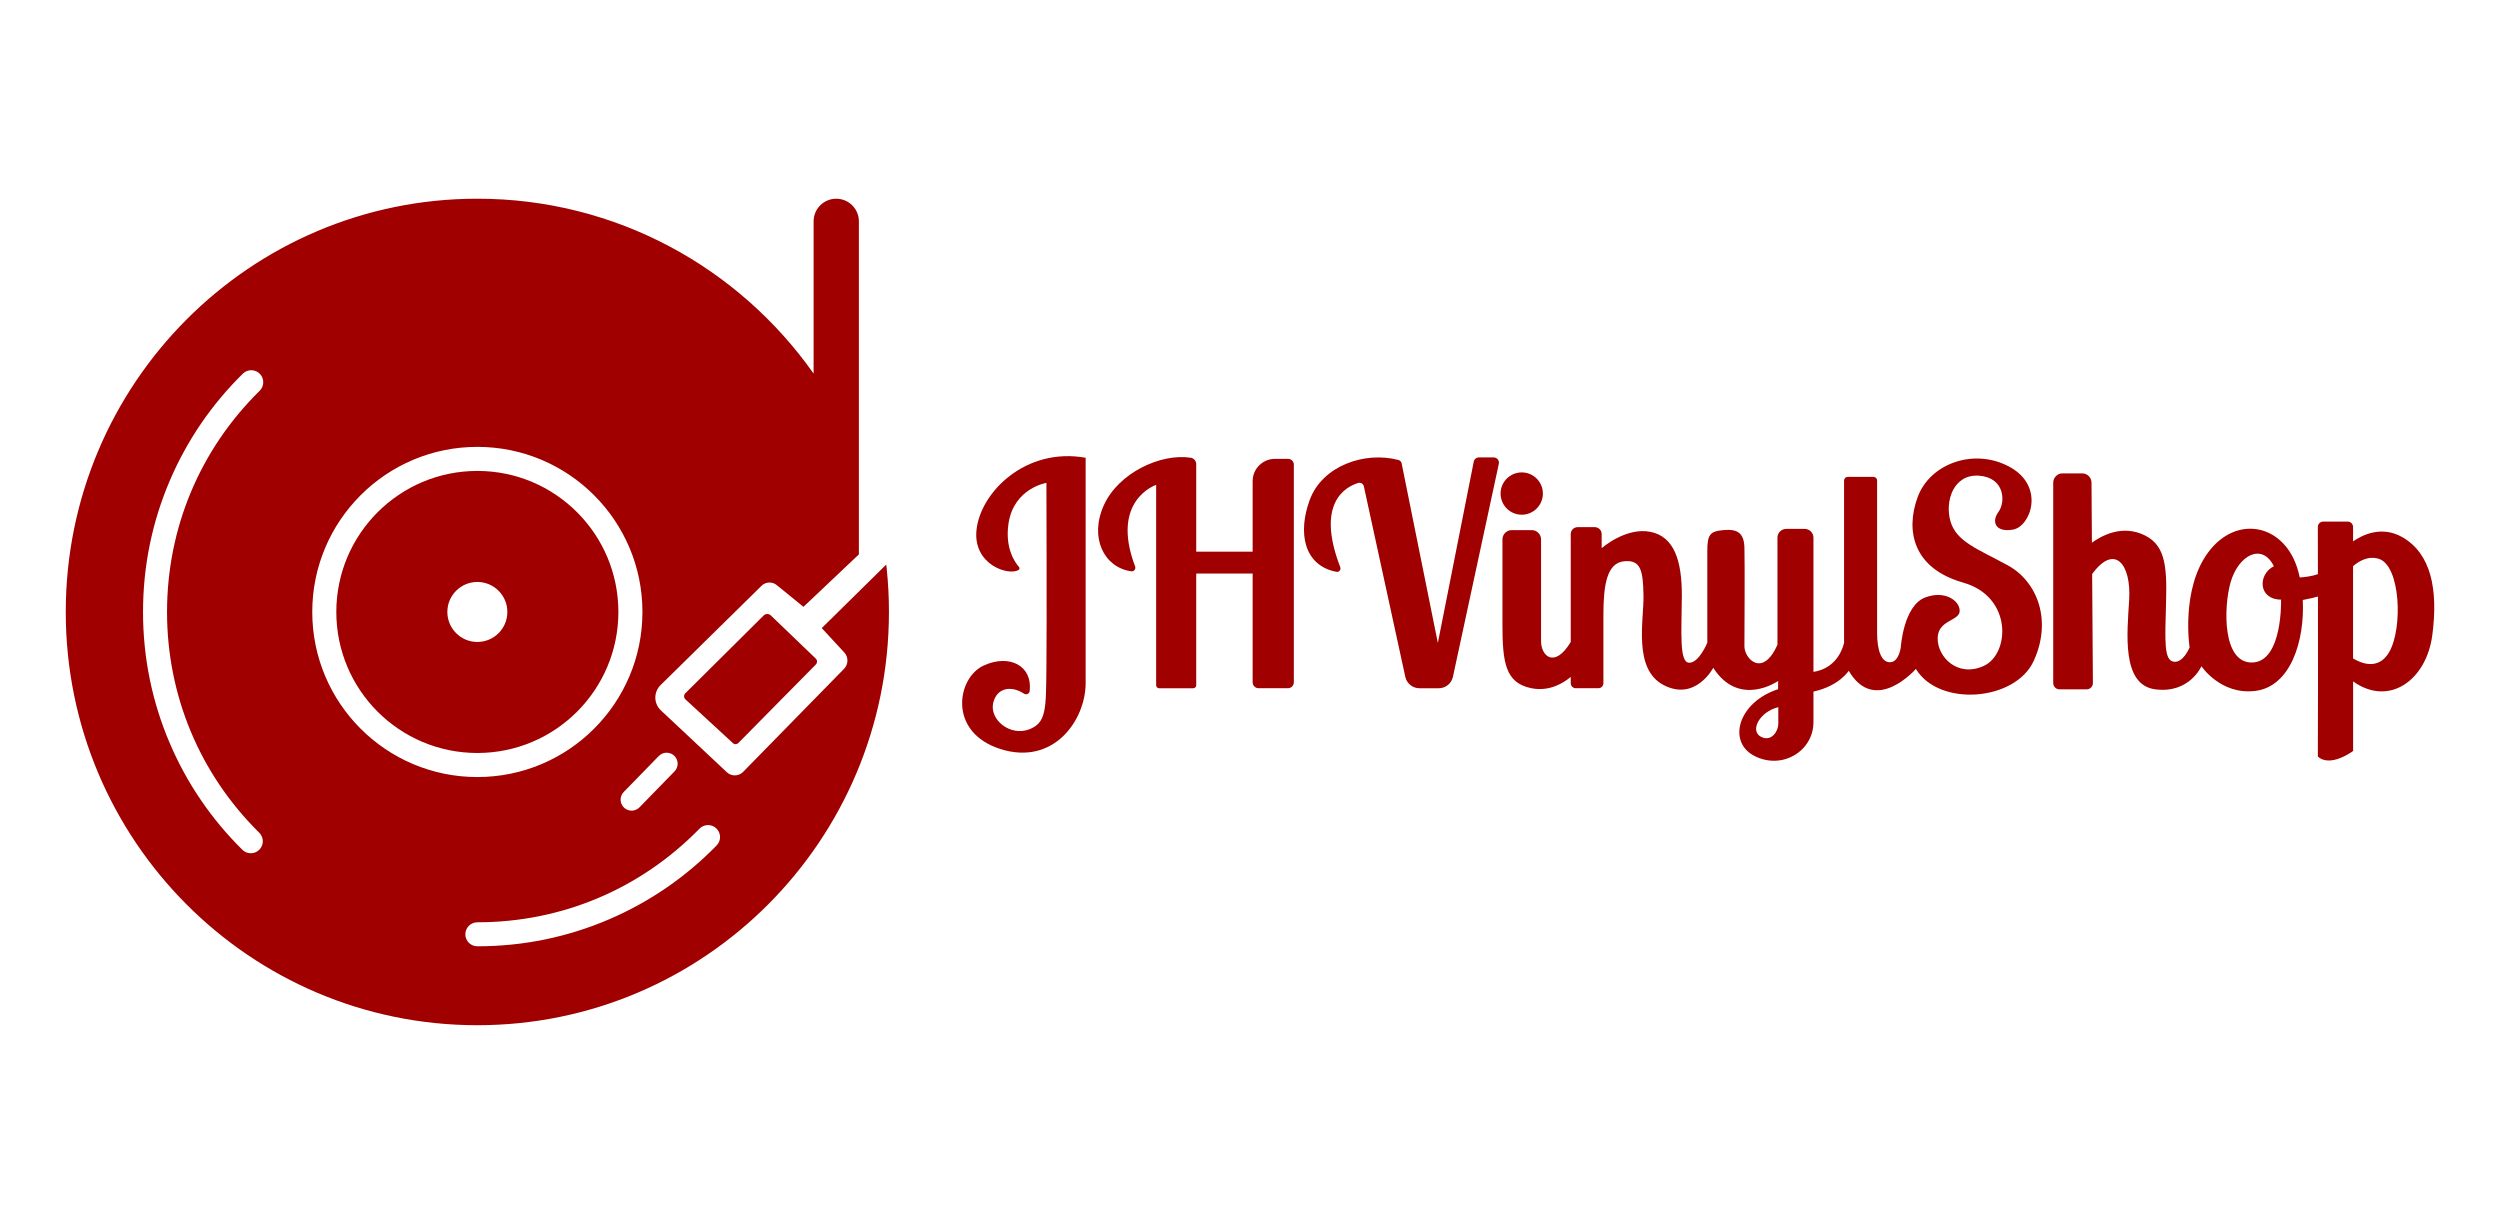 <?xml version="1.0" encoding="utf-8"?>
<!-- Generator: Adobe Illustrator 26.0.2, SVG Export Plug-In . SVG Version: 6.00 Build 0)  -->
<svg version="1.1" id="Layer_2" xmlns="http://www.w3.org/2000/svg" xmlns:xlink="http://www.w3.org/1999/xlink" x="0px" y="0px"
	 viewBox="0 0 2500 1223.92" style="enable-background:new 0 0 2500 1223.92;" xml:space="preserve">
<style type="text/css">
	.st0{fill:#A00000;}
</style>
<g>
	<path class="st0" d="M886.26,564.56l-64.5,63.54l22.54,24.39c4.28,4.63,4.18,11.81-0.24,16.32L743.12,771.9
		c-4.42,4.51-11.64,4.67-16.25,0.35l-66-61.9c-7.26-6.8-7.39-18.28-0.3-25.25l100.95-99.3c4.15-4.08,10.71-4.39,15.23-0.71
		l26.71,21.75l55.42-52.45v-97.73v-235.3c0-12.5-10.14-22.64-22.64-22.64h0c-12.5,0-22.64,10.14-22.64,22.64v152.24
		C739.06,267.78,616.24,198.7,477.35,198.7c-227.31,0-411.59,185.02-411.59,413.26s184.27,413.26,411.59,413.26
		s411.59-185.02,411.59-413.26c0-14.57-0.75-28.97-2.22-43.15C886.57,567.39,886.42,565.98,886.26,564.56z M658.77,756.03
		c4.24-4.35,11.21-4.44,15.56-0.2c4.35,4.24,4.44,11.2,0.2,15.55l-35.04,35.95c-2.16,2.21-5.02,3.32-7.88,3.32
		c-2.77,0-5.54-1.04-7.68-3.12c-4.35-4.24-4.44-11.2-0.2-15.55L658.77,756.03z M259.25,832.72c4.71,4.66,4.76,12.26,0.1,16.97
		c-2.35,2.38-5.44,3.57-8.54,3.57c-3.05,0-6.09-1.15-8.43-3.46c-31.13-30.76-55.58-66.67-72.68-106.75
		c-17.7-41.5-26.68-85.6-26.68-131.09c0-45.6,9.02-89.8,26.81-131.39c17.18-40.16,41.74-76.13,73.01-106.9
		c4.72-4.65,12.32-4.59,16.97,0.13c4.65,4.72,4.59,12.32-0.13,16.97c-59.75,58.81-92.65,137.36-92.65,221.18
		C167.02,695.56,199.77,773.96,259.25,832.72z M312.26,611.96c0-91.18,73.91-165.09,165.09-165.09s165.09,73.91,165.09,165.09
		s-73.91,165.09-165.09,165.09S312.26,703.14,312.26,611.96z M716.64,845.44c-30.81,31.57-66.89,56.38-107.24,73.75
		c-41.78,17.98-86.21,27.1-132.06,27.1c-6.63,0-12-5.37-12-12s5.37-12,12-12c84.33,0,163.21-33.24,222.12-93.61
		c4.63-4.74,12.23-4.84,16.97-0.21C721.18,833.1,721.27,840.7,716.64,845.44z"/>
	<path class="st0" d="M618.38,611.96c0-77.89-63.14-141.03-141.03-141.03c-77.89,0-141.03,63.14-141.03,141.03
		c0,77.89,63.14,141.03,141.03,141.03C555.24,752.99,618.38,689.85,618.38,611.96z M447.35,611.96c0-16.57,13.43-30,30-30
		s30,13.43,30,30c0,16.57-13.43,30-30,30S447.35,628.53,447.35,611.96z"/>
	<path class="st0" d="M763.62,615.52l-78.27,77.75c-1.71,1.7-1.66,4.48,0.11,6.12l47.52,43.79c1.51,1.39,3.85,1.33,5.29-0.12
		l77.53-78.52c1.65-1.67,1.61-4.36-0.08-5.98l-44.87-43.1C768.82,613.51,765.61,613.54,763.62,615.52z"/>
	<path class="st0" d="M976.52,529.75c-3.81,34.98,32.13,46.37,42.08,40.19c1.02-0.63,1.2-2.06,0.4-2.95
		c-3.8-4.28-14.32-18.69-10.44-43.8c5.42-35.12,37.86-40.33,37.86-40.33s0.49,144,0,184.82c-0.49,40.82,0.25,54.93-17.07,61.61
		c-19.2,7.41-40.08-9.65-36.12-26.47c3.54-15.04,17.94-17.62,30.77-9.17c2.26,1.49,5.35,0.18,5.68-2.51
		c3.09-25.04-19.9-37.62-46.09-25.55c-26.69,12.29-36,66.8,17.07,83.51c53.07,16.7,84.99-28.95,84.99-66.06
		c0-37.11,0-225.28,0-225.28C1025.51,446.99,980.61,492.27,976.52,529.75z"/>
	<path class="st0" d="M1288.09,458.87h-13.18c-12.3,0-22.27,9.97-22.27,22.27v70.52h-56.41v-87.5c0-3.23-2.37-5.96-5.56-6.44
		c-29.98-4.55-72.2,15.1-86.85,47.56c-14.57,32.27,0.05,62.26,27.48,66.03c2.69,0.37,4.79-2.3,3.83-4.84
		c-25.18-66.44,21.02-81.6,21.02-81.6v200.41c0,1.64,1.33,2.97,2.97,2.97h34.14c1.64,0,2.97-1.33,2.97-2.97V573.55h56.41v108.74
		c0,3.28,2.66,5.94,5.94,5.94h29.32c3.28,0,5.94-2.66,5.94-5.94V464.62C1293.84,461.44,1291.27,458.87,1288.09,458.87z"/>
	<path class="st0" d="M1493.7,457.42h-14.8c-2.51,0-4.66,1.77-5.15,4.23l-35.9,181.3l-36.2-179.53c-0.34-1.69-1.62-3.03-3.29-3.47
		c-33.73-8.83-75.91,5.79-88.55,39.75c-12.26,32.93-6,65.87,26.58,72.12c2.66,0.51,4.86-2.12,3.88-4.64
		c-24.89-64.36,5.59-80.44,17.9-84.21c2.5-0.77,5.12,0.79,5.68,3.35l41.46,190.53c1.45,6.65,7.33,11.39,14.14,11.39h19.34
		c6.82,0,12.71-4.76,14.14-11.42l45.9-213.03C1499.53,460.51,1497.04,457.42,1493.7,457.42z"/>
	
		<ellipse transform="matrix(0.982 -0.189 0.189 0.982 -65.845 296.67)" class="st0" cx="1521.72" cy="493.38" rx="21.15" ry="21.15"/>
	<path class="st0" d="M2007.66,565.26c-29.94-16.33-51.22-23.51-57.15-43.79c-5.94-20.29,2.97-47.75,28.7-45.77
		c25.73,1.98,26.47,26.47,19.3,36.12c-7.18,9.65-3.46,20.78,14.35,17.81s32.41-43.05-2.97-62.6c-35.38-19.55-79.92-3.71-92.29,30.19
		s-4.21,71.26,45.53,85.36s46.76,71.51,20.54,83.38c-26.23,11.88-46.27-9.15-46.02-27.71c0.25-18.56,21.77-17.07,22.02-27.22
		c0.25-10.14-14.6-21.03-34.39-13.61c-21.84,8.19-24.49,49.73-24.49,49.73s-1.73,14.85-10.64,15.09
		c-8.91,0.25-13.05-12.12-13.05-29.44V480.52c0-2.02-1.63-3.65-3.65-3.65h-25.73c-2.02,0-3.65,1.63-3.65,3.65v162.43
		c-5.85,22.32-22.27,27.67-30.62,28.93V537.67c0-4.85-3.93-8.78-8.78-8.78h-18.43c-4.85,0-8.78,3.93-8.78,8.78v107.01
		c-14.72,33.4-33.03,14.1-33.03,1.73c0-12.37,0.49-83.38,0-98.97c-0.49-15.59-8.16-18.56-21.28-17.32s-15.83,4.45-15.83,20.78
		c0,16.33,0,91.79,0,91.79s-8.41,20.54-18.31,20.04s-7.42-30.43-7.18-66.31c0.25-35.88-7.73-59.88-31.42-64.58
		c-24.7-4.9-48.74,16.33-48.74,16.33v-14.1c0-3.83-3.1-6.93-6.93-6.93h-17.07c-3.83,0-6.93,3.1-6.93,6.93v107.91
		c-15.99,26.57-29.69,14.4-29.69-0.9V539.4c0-5.12-4.15-9.28-9.28-9.28h-20.04c-5.12,0-9.28,4.15-9.28,9.28v84.99
		c0,38.23,2.97,58.64,28.95,63.84c18.28,3.66,32.51-5.55,39.34-11.32v6.31c0,2.77,2.24,5.01,5.01,5.01h22.64
		c2.77,0,5.01-2.24,5.01-5.01v-68.47c0-30.43,3.71-51.71,20.54-53.44c16.82-1.73,19.05,8.91,19.55,33.9
		c0.49,24.99-10.64,73.73,20.04,89.81c31.92,16.73,49.73-17.2,49.73-17.2c25.98,40.45,64.9,13.13,64.9,13.13l-0.08,8.27
		c-39.84,12.87-51.22,52.7-23.51,66.8c27.71,14.1,58.89-4.95,58.89-33.9v-30.53c25.9-5.67,35.26-20.81,35.26-20.81
		c26.35,44.91,67.18-1.86,67.18-1.86c23.01,38.23,99.22,32.41,117.77-7.92S2037.6,581.59,2007.66,565.26z M1778.3,723.98
		c0,7.05-6.8,18.19-17.2,12.87c-11.68-5.98-1.61-25.11,17.2-29.69C1778.3,707.15,1778.3,716.93,1778.3,723.98z"/>
	<path class="st0" d="M2402.55,537.3c-21.34-12.35-41.12-1.77-49.48,4.12v-14.45c0-2.97-2.41-5.38-5.38-5.38h-24.48
		c-2.98,0-5.39,2.41-5.38,5.38c0.02,8.3,0.05,25.55,0.08,47.18c-6.03,2.18-13.44,2.99-18.13,3.3c-0.87-3.93-1.91-7.68-3.11-11.2
		c-14.6-42.56-60.62-51.22-88.33-14.1c-27.71,37.11-18.74,95.26-18.74,95.26s-6.31,15.77-15.96,14.29
		c-9.65-1.48-8.72-19.86-7.61-58.49c1.11-38.64-0.74-60.45-25.61-69.73c-20.48-7.64-38.98,2.29-48.51,9.21l-0.41-60.06
		c-0.04-5.13-4.2-9.27-9.33-9.27h-19.62c-5.16,0-9.33,4.18-9.33,9.33v200.36c0,3.48,2.82,6.31,6.31,6.31h27.05
		c3.5,0,6.33-2.85,6.31-6.35l-0.75-108.97c22.59-30.96,39.15-9.78,37.04,25.63c-1.99,33.36-7.92,85.36,26.23,89.69
		c34.14,4.33,46.02-23.13,46.02-23.13s19.05,28.7,53.44,24.74c35.94-4.14,49.96-50.45,47.89-90.99c5.99-1.08,11.41-2.41,15.19-3.44
		c0.07,57.74,0.1,132.24-0.11,159.99c12.62,11.51,35.26-5.57,35.26-5.57v-69.58c35.59,25.56,73.14-0.73,79.18-46.09
		C2438.42,588.76,2430.75,553.63,2402.55,537.3z M2252.61,662.49c-30.19,1.24-29.23-54.81-22.02-80.16
		c7.67-26.97,31.42-40.08,43.3-16.08c-16.08,7.92-16.08,33.15,7.18,33.4C2281.06,599.65,2282.79,661.26,2252.61,662.49z
		 M2389.18,652.1c-11.08,19.19-29.28,10.54-36.12,6.3v-92.22c5.22-4.58,14.77-10.77,25.73-7.36
		C2400.48,565.57,2403.04,628.1,2389.18,652.1z"/>
</g>
</svg>
